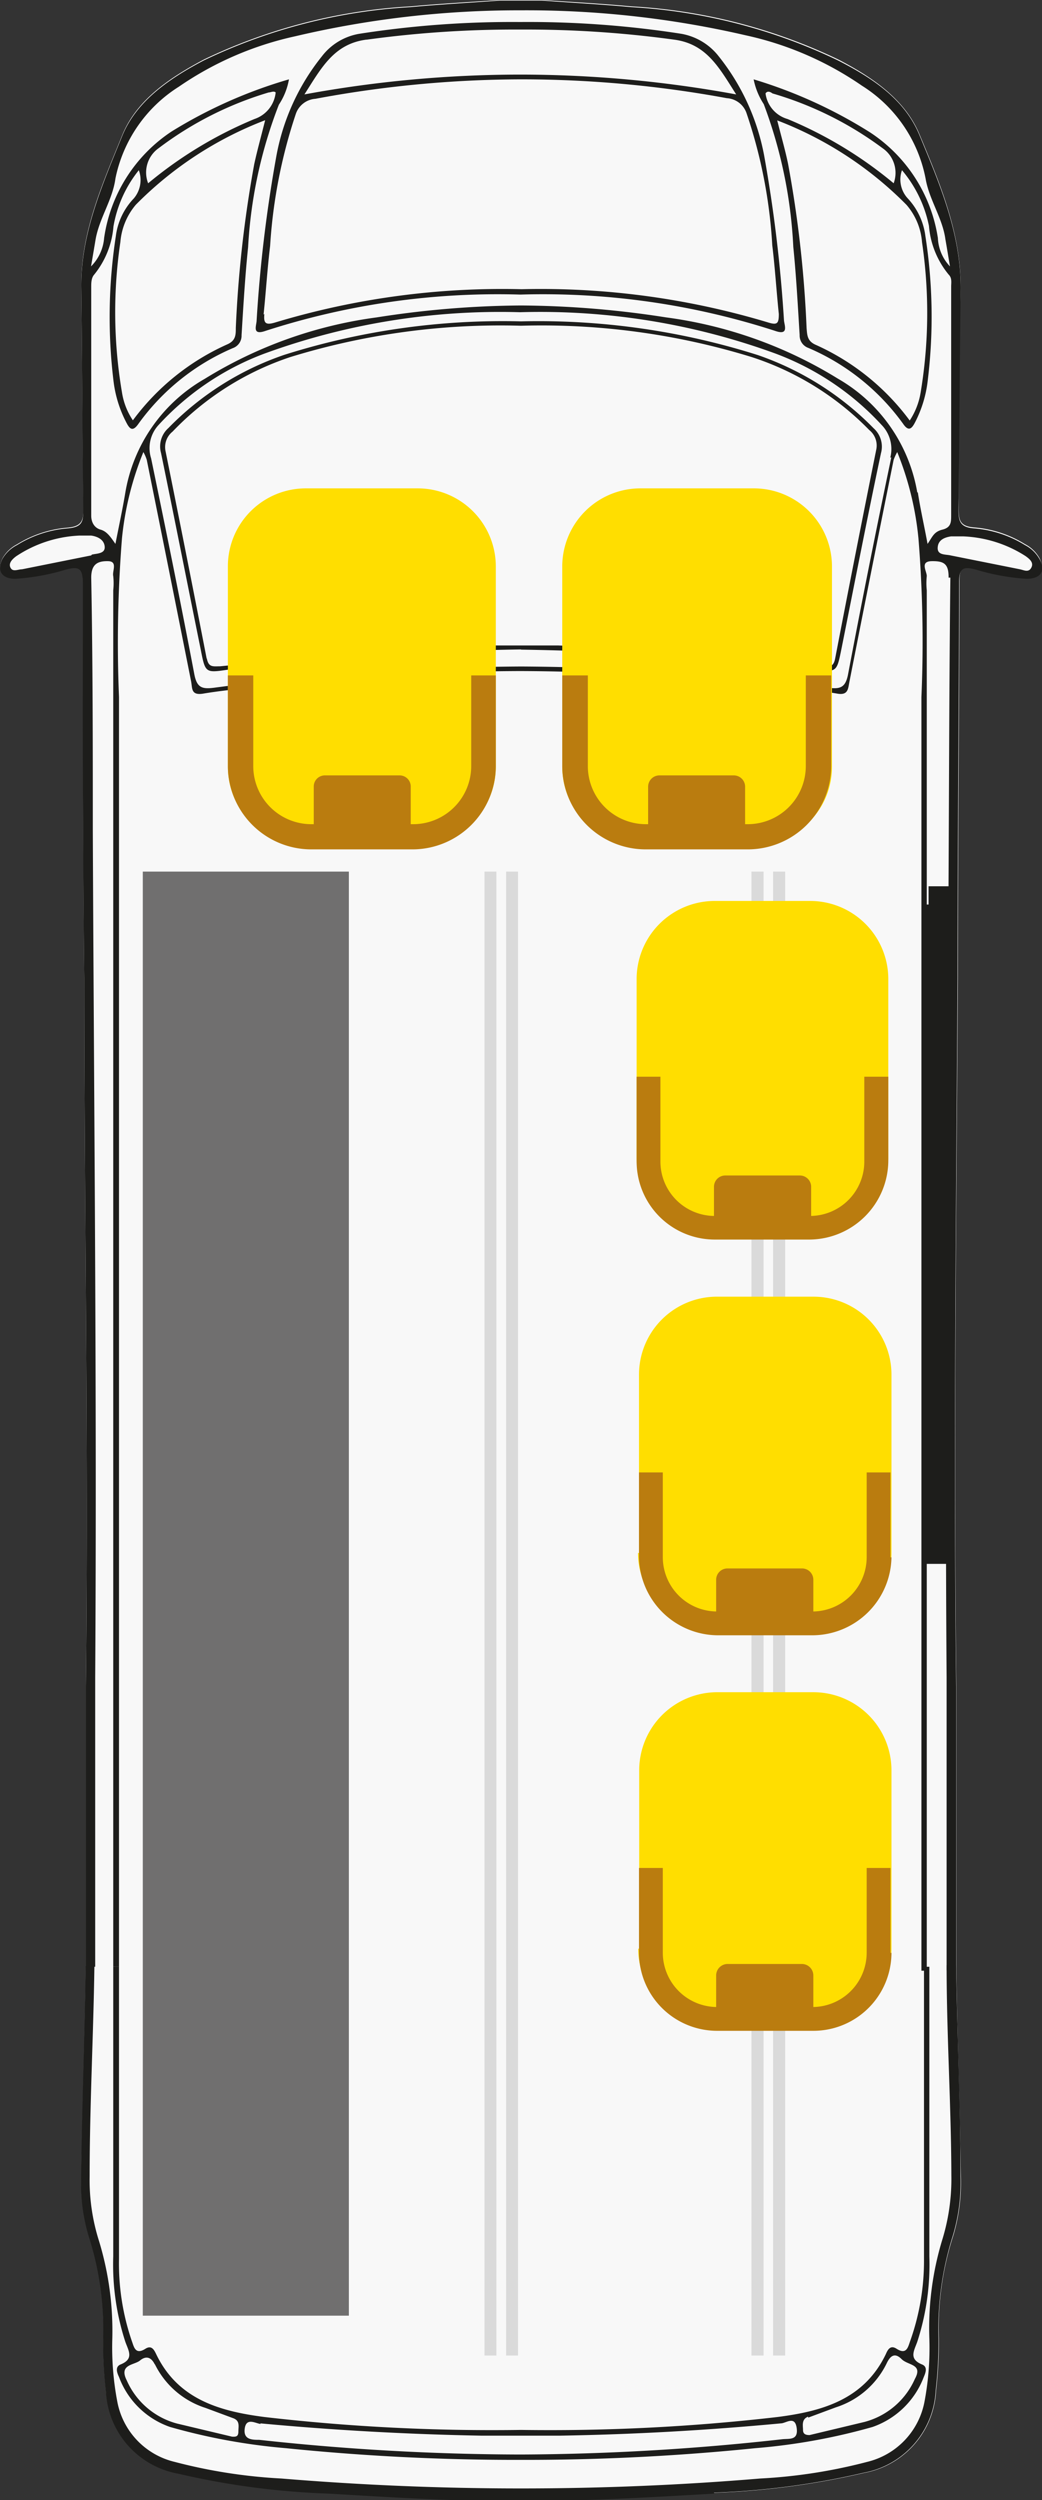 <svg xmlns="http://www.w3.org/2000/svg" viewBox="0 0 52.54 126.04"><rect x="0" y="0" width="52.54" height="126.04" fill="#333333" stroke="none"/><defs><style>.cls-1{fill:#f8f8f8;}.cls-2{fill:#1d1d1b;}.cls-3{fill:#dadada;}.cls-4{fill:#706f6f;}.cls-5{fill:#ffde00;}.cls-6{fill:#ba7c0f;}</style></defs><g id="Ebene_2" data-name="Ebene 2"><g id="LONG"><path class="cls-1" d="M46.55,99.11v.2h.27v-.2Z"></path><path class="cls-1" d="M46.55,99.11v.2h.27v-.2Z"></path><path class="cls-1" d="M52.41,28.13a1.76,1.76,0,0,0-.73-.7,5.71,5.71,0,0,0-2.54-.84c-.75-.05-.81-.38-.8-1,0-3.71,0-7.41.1-11.12,0-2.78-1.06-5.26-2.09-7.73C45.61,5,44,3.9,42.27,3A27.66,27.66,0,0,0,31.83.32c-1.5-.14-3-.22-4.51-.32h-2.1c-1.5.1-3,.18-4.5.32A27.62,27.62,0,0,0,10.28,3C8.59,3.9,6.93,5,6.19,6.75c-1,2.47-2.13,4.95-2.09,7.73.05,3.71.06,7.41.11,11.12,0,.61-.06.94-.81,1a5.71,5.71,0,0,0-2.54.84,1.76,1.76,0,0,0-.73.7c-.3.62,0,1,.65,1a10.69,10.69,0,0,0,2.56-.47c.63-.16.84-.07.84.63,0,6.64,0,13.29.07,19.94,0,11.91.22,23.83.08,35.74,0,.23,0,13.9,0,14.13-.05,3.55-.18,7.1-.23,10.65a9.59,9.59,0,0,0,.39,3,15.1,15.1,0,0,1,.72,5.16,20.81,20.81,0,0,0,.14,2.62A4.44,4.44,0,0,0,9,124.67a39.19,39.19,0,0,0,7.55,1c3.24.19,6.49.41,9.73.38h0c3.24,0,6.49-.19,9.73-.38a39.19,39.19,0,0,0,7.55-1,4.44,4.44,0,0,0,3.64-4.16,20.81,20.81,0,0,0,.14-2.62,15.1,15.1,0,0,1,.72-5.16,9.3,9.3,0,0,0,.39-3c-.05-3.49-.18-7-.23-10.47v-.18c0-1.66,0-13.91,0-14.13-.14-11.91,0-23.83.08-35.74,0-6.65.07-13.3.08-19.94,0-.7.21-.79.83-.63a10.68,10.68,0,0,0,2.57.47C52.46,29.16,52.71,28.75,52.41,28.13ZM46.82,99.31h-.27v-.2h.27Z"></path><path class="cls-2" d="M47.92,29.12c-.05,4.27-.06,8.53-.08,12.79-.06,14.22-.21,28.44-.11,42.66,0,.38,0,14.39,0,14.76h.48c0-.23,0-14.08,0-14.31-.14-11.91,0-23.83.07-35.74,0-6.65.07-13.3.08-19.94,0-.7.21-.79.83-.63a11.29,11.29,0,0,0,2.57.47c.7,0,1-.39.65-1a1.76,1.76,0,0,0-.73-.7,5.75,5.75,0,0,0-2.54-.84c-.75-.05-.82-.38-.81-1,.05-3.71.06-7.41.11-11.12,0-2.78-1.07-5.27-2.09-7.73C45.6,5,44,3.94,42.26,3.05A27.66,27.66,0,0,0,31.82.36c-1.5-.14-3-.22-4.5-.33H25.21c-1.5.11-3,.19-4.5.33A27.66,27.66,0,0,0,10.27,3.05c-1.69.89-3.34,2-4.08,3.74-1,2.46-2.13,5-2.09,7.73.05,3.71.05,7.41.1,11.12,0,.61,0,.94-.81,1a5.67,5.67,0,0,0-2.53.84,1.78,1.78,0,0,0-.74.7c-.3.62,0,1,.65,1a11.2,11.2,0,0,0,2.57-.47c.62-.16.83-.07.83.63,0,6.64,0,13.29.08,19.94,0,11.91.22,23.83.08,35.74,0,.23,0,13.9,0,14.13h.47c0-.38,0-14.2,0-14.58.09-14.22-.06-28.44-.12-42.66,0-4.26,0-8.52-.08-12.79,0-.7.35-.84.85-.83s.2.5.26.75a3.48,3.48,0,0,1,0,.72c0,18.65,0,50.74,0,69.39H6C6,82.29,6,52,6,35.14a67,67,0,0,1,.15-8,15.57,15.57,0,0,1,1.08-4.35,2.07,2.07,0,0,1,.17.39q1.13,5.6,2.24,11.19c.06.35,0,.69.59.6,1.67-.28,3.37-.35,5-.53a106.2,106.2,0,0,1,11-.61h0a106.39,106.39,0,0,1,11,.61c1.68.18,3.37.25,5,.53.54.09.53-.25.6-.6q1.1-5.59,2.23-11.19a2.6,2.6,0,0,1,.18-.39,15.54,15.54,0,0,1,1.07,4.35,65,65,0,0,1,.15,8c0,16.85,0,47.35,0,64.21h.27V29.76a3.47,3.47,0,0,1,0-.72c0-.25-.36-.74.25-.75s.86.13.85.83ZM4.6,28l-3.49.7c-.21,0-.46.15-.58-.08s.1-.44.29-.58A6.25,6.25,0,0,1,4,27l.6,0c.34.05.66.22.68.57s-.4.33-.65.39Zm40.34-4.94Q43.8,28.5,42.76,34c-.13.67-.4.75-1,.67a123.63,123.63,0,0,0-15.48-1.07h0a123.63,123.63,0,0,0-15.48,1.07c-.61.08-.87,0-1-.67-.69-3.64-1.43-7.27-2.18-10.89A1.72,1.72,0,0,1,8,21.42a13.81,13.81,0,0,1,5.35-3.6,34.62,34.62,0,0,1,12.87-2.08h0a34.55,34.55,0,0,1,12.87,2.08,13.84,13.84,0,0,1,5.36,3.6,1.74,1.74,0,0,1,.44,1.65Zm1.31,1.76a8.2,8.2,0,0,0-4-5.73A22,22,0,0,0,33.58,16a48.8,48.8,0,0,0-7.31-.6h0A48.56,48.56,0,0,0,19,16a22,22,0,0,0-8.68,3.1,8.16,8.16,0,0,0-4,5.73c-.14.84-.32,1.67-.5,2.59-.25-.36-.43-.63-.75-.72S4.6,26.32,4.6,26c0-3.84,0-7.68,0-11.52,0-.2,0-.43.12-.6a4.41,4.41,0,0,0,1-2.46A6.2,6.2,0,0,1,7,8.58,1.44,1.44,0,0,1,6.75,10a3.36,3.36,0,0,0-.91,1.91,26.82,26.82,0,0,0-.12,7.27,6.08,6.08,0,0,0,.65,2.12c.16.31.31.49.6.08a11.38,11.38,0,0,1,4.77-3.83.66.66,0,0,0,.44-.65c.09-1.48.18-3,.33-4.44a23.3,23.3,0,0,1,1.55-7.18A3.36,3.36,0,0,0,14.57,4,23.89,23.89,0,0,0,8.65,6.63,7.76,7.76,0,0,0,5.25,12a2.28,2.28,0,0,1-.66,1.43c.1-.59.17-1,.23-1.36.19-1.08.86-2,1-3.07a7.15,7.15,0,0,1,3.2-4.63,16.57,16.57,0,0,1,5.86-2.54A49.08,49.08,0,0,1,26.26.52h0A49,49,0,0,1,37.6,1.78a16.49,16.49,0,0,1,5.86,2.54A7.12,7.12,0,0,1,46.67,9c.18,1.07.86,2,1,3.07.07.39.13.77.23,1.36A2.21,2.21,0,0,1,47.29,12a7.77,7.77,0,0,0-3.41-5.32A23.89,23.89,0,0,0,38,4a3.54,3.54,0,0,0,.51,1.25A23.61,23.61,0,0,1,40,12.45c.15,1.48.23,3,.32,4.44a.66.66,0,0,0,.44.65,11.41,11.41,0,0,1,4.78,3.83c.28.41.44.23.6-.08a6.06,6.06,0,0,0,.64-2.12,26.42,26.42,0,0,0-.12-7.27,3.41,3.41,0,0,0-.9-1.91,1.4,1.4,0,0,1-.28-1.41,6.29,6.29,0,0,1,1.36,2.81,4.41,4.41,0,0,0,1,2.46c.17.17.12.4.12.6,0,3.84,0,7.68,0,11.52,0,.35,0,.62-.44.73s-.5.36-.75.72c-.17-.92-.36-1.75-.49-2.59ZM7.47,9.24A1.5,1.5,0,0,1,8,7.47a17.41,17.41,0,0,1,5.55-2.81c.11,0,.25-.09.35,0A1.58,1.58,0,0,1,12.83,6,20.82,20.82,0,0,0,7.47,9.24Zm5.9-3.18c-.21.84-.4,1.52-.55,2.21a60.17,60.17,0,0,0-.93,8.26c0,.35,0,.64-.43.83A12,12,0,0,0,6.7,21.19a3.47,3.47,0,0,1-.55-1.41,24.09,24.09,0,0,1-.08-7.58,3.33,3.33,0,0,1,.78-1.88,18.41,18.41,0,0,1,6.52-4.26ZM39.71,6A1.55,1.55,0,0,1,38.6,4.71c.09-.14.23-.09.35,0A17.52,17.52,0,0,1,44.5,7.47a1.51,1.51,0,0,1,.56,1.77A20.77,20.77,0,0,0,39.71,6Zm6,4.33a3.26,3.26,0,0,1,.78,1.88,24.39,24.39,0,0,1-.07,7.58,3.62,3.62,0,0,1-.55,1.41,12,12,0,0,0-4.77-3.83c-.4-.19-.4-.48-.43-.83a58.65,58.65,0,0,0-.93-8.26c-.14-.69-.34-1.37-.55-2.21a18.41,18.41,0,0,1,6.52,4.26ZM47.93,28c-.25-.06-.67,0-.65-.39s.34-.52.68-.57l.6,0a6.28,6.28,0,0,1,3.16,1c.19.14.42.32.28.58s-.37.12-.57.08l-3.5-.7Z"></path><path class="cls-2" d="M36,125.66a39.09,39.09,0,0,0,7.54-1,4.44,4.44,0,0,0,3.64-4.16,20.81,20.81,0,0,0,.14-2.62,15.56,15.56,0,0,1,.72-5.16,9.3,9.3,0,0,0,.39-3c0-3.55-.17-7.1-.22-10.65h-.48c0,3.53.23,7.06.24,10.6a10.42,10.42,0,0,1-.47,3.28,15.29,15.29,0,0,0-.64,4.94,14.59,14.59,0,0,1-.24,3.16,3.86,3.86,0,0,1-2.89,3.06,26.63,26.63,0,0,1-5.4.84q-6,.5-12.07.5h0q-6,0-12.07-.5a26.64,26.64,0,0,1-5.39-.84,3.85,3.85,0,0,1-2.89-3.06A14.6,14.6,0,0,1,5.66,118,15.56,15.56,0,0,0,5,113a10.15,10.15,0,0,1-.48-3.28c0-3.54.19-7.07.24-10.6H4.32c-.05,3.55-.19,7.1-.23,10.65a9.3,9.3,0,0,0,.39,3,15.31,15.31,0,0,1,.72,5.16,20.81,20.81,0,0,0,.14,2.62A4.44,4.44,0,0,0,9,124.71a39.09,39.09,0,0,0,7.54,1c3.24.19,6.49.4,9.74.38h0c3.25,0,6.5-.19,9.74-.38Zm-29.68-7.6c.16.45.45.86-.24,1.14-.29.12-.18.42-.08.63a4.22,4.22,0,0,0,2.57,2.52,30.62,30.62,0,0,0,5.84,1.07,114.33,114.33,0,0,0,11.84.59h0a114.33,114.33,0,0,0,11.84-.59A30.62,30.62,0,0,0,44,122.35a4.26,4.26,0,0,0,2.58-2.52c.09-.21.21-.51-.09-.63-.68-.28-.4-.69-.24-1.14a12.6,12.6,0,0,0,.61-4.31q0-7.29,0-14.6h-.27v14.74A12.07,12.07,0,0,1,45.9,118c-.11.29-.17.74-.69.41-.29-.19-.43,0-.54.26-1.1,2.3-3.21,2.89-5.47,3.18a99.82,99.82,0,0,1-12.93.65h0a99.82,99.82,0,0,1-12.93-.65c-2.25-.29-4.37-.88-5.47-3.18-.11-.23-.24-.45-.54-.26-.52.33-.58-.12-.69-.41A12.06,12.06,0,0,1,6,113.89q0-7.36,0-14.74H5.71q0,7.3,0,14.6a12.6,12.6,0,0,0,.61,4.31Zm34.43,3.82,1.4-.52a4.3,4.3,0,0,0,2.56-2.22c.19-.4.42-.54.75-.21s1.09.24.67,1a3.85,3.85,0,0,1-2.55,2.17l-2.76.66c-.21,0-.33-.06-.33-.26s-.09-.54.26-.67Zm-27.62.29q5.58.52,11.18.62l1.94,0h0l1.94,0c3.74-.06,7.46-.27,11.18-.62.26,0,.71-.41.8.23s-.37.53-.73.57a122.43,122.43,0,0,1-13.19.77h0A122.73,122.73,0,0,1,13.07,123c-.35,0-.81,0-.73-.57s.54-.26.8-.23Zm-5.33-3a4.3,4.3,0,0,0,2.56,2.22l1.4.52c.35.13.26.41.26.67s-.12.27-.32.26l-2.77-.66A3.85,3.85,0,0,1,6.39,120c-.41-.81.38-.76.67-1s.56-.19.75.21Z"></path><polygon class="cls-2" points="46.7 78.84 46.7 45.6 47.86 45.6 47.86 78.84 46.7 78.84 46.7 78.84"></polygon></g><g id="Layer_1" data-name="Layer 1"><polygon class="cls-3" points="38.98 118.75 38.98 43.94 39.59 43.94 39.59 118.75 38.98 118.75 38.98 118.75"></polygon><polygon class="cls-3" points="37.89 118.75 37.89 43.94 38.5 43.94 38.5 118.75 37.89 118.75 37.89 118.75"></polygon><polygon class="cls-3" points="25.52 118.75 25.52 43.94 26.12 43.94 26.12 118.75 25.52 118.75 25.52 118.75"></polygon><polygon class="cls-3" points="24.43 118.75 24.43 43.94 25.03 43.94 25.03 118.75 24.43 118.75 24.43 118.75"></polygon><path class="cls-2" d="M26.26,14.85h0a38,38,0,0,1,12.82,1.83c.71.25.47-.28.45-.53a72.41,72.41,0,0,0-1-8.31,11.37,11.37,0,0,0-2.29-5,3.06,3.06,0,0,0-1.91-1.14,50.18,50.18,0,0,0-8.1-.59h0a50,50,0,0,0-8.09.59,3,3,0,0,0-1.91,1.14,11.26,11.26,0,0,0-2.29,5,70.27,70.27,0,0,0-1,8.31c0,.25-.26.78.45.53a38,38,0,0,1,12.82-1.83ZM18.49,2a54.81,54.81,0,0,1,7.77-.51h0A54.81,54.81,0,0,1,34,2c1.64.22,2.27,1.43,3.12,2.76a60.3,60.3,0,0,0-10.89-1h0a60.19,60.19,0,0,0-10.88,1c.85-1.33,1.48-2.54,3.11-2.76Zm-5.2,13.86c.12-1.15.19-2.31.33-3.46a26,26,0,0,1,1.29-6.64,1.13,1.13,0,0,1,1-.78A56.94,56.94,0,0,1,26.26,4h0a57.05,57.05,0,0,1,10.39.95,1.12,1.12,0,0,1,1,.78,25.12,25.12,0,0,1,1.29,6.64c.14,1.15.21,2.31.33,3.46,0,.49-.08.57-.56.42a39.72,39.72,0,0,0-12.41-1.67h0a39.62,39.62,0,0,0-12.4,1.67c-.49.15-.62.07-.57-.42Z"></path><path class="cls-2" d="M26.26,32.75h0a138,138,0,0,1,14.65,1c1.28.14,1.27.18,1.51-1,.66-3.3,1.3-6.6,2-9.9a1.24,1.24,0,0,0-.37-1.26,15,15,0,0,0-5.84-3.69A36.61,36.61,0,0,0,26.32,16.2h-.1a36.53,36.53,0,0,0-11.89,1.69,14.87,14.87,0,0,0-5.84,3.69,1.24,1.24,0,0,0-.37,1.26c.68,3.3,1.33,6.6,2,9.9.24,1.23.23,1.19,1.51,1a138.34,138.34,0,0,1,14.65-1Zm-15.84.45Q9.41,28,8.35,22.76a1,1,0,0,1,.35-1A14.59,14.59,0,0,1,14.64,18a36,36,0,0,1,11.57-1.58h.11A36,36,0,0,1,37.9,18a14.55,14.55,0,0,1,5.93,3.68,1,1,0,0,1,.35,1Q43.11,28,42.11,33.2c-.09.46-.32.42-.67.39-4.43-.44-8.85-.89-13.29-1.05-.63,0-1.25,0-1.88,0h0c-.62,0-1.25,0-1.87,0-4.45.16-8.87.61-13.3,1.05-.35,0-.58.07-.67-.39Z"></path><polygon class="cls-2" points="46.82 77.74 46.82 44.68 47.98 44.68 47.98 77.74 46.82 77.74 46.82 77.74"></polygon><polygon class="cls-4" points="7.2 116.74 7.2 43.94 17.59 43.94 17.59 116.74 7.2 116.74 7.2 116.74"></polygon><path class="cls-5" d="M28.35,38.67V28.55a3.94,3.94,0,0,1,3.95-3.93H38a3.94,3.94,0,0,1,3.95,3.93V38.67A3.93,3.93,0,0,1,38,42.59H32.3a3.93,3.93,0,0,1-3.95-3.92Z"></path><path class="cls-6" d="M32.68,41.54V39.66a.57.57,0,0,1,.58-.57H37a.57.57,0,0,1,.57.57v1.88a.58.58,0,0,1-.57.57H33.26a.58.58,0,0,1-.58-.57Z"></path><path class="cls-6" d="M41.91,38.63V34.05H40.63v4.58a2.93,2.93,0,0,1-2.94,2.92H32.57a2.93,2.93,0,0,1-2.93-2.92V34.05H28.35v4.58a4.21,4.21,0,0,0,4.22,4.19h5.12a4.21,4.21,0,0,0,4.22-4.19Z"></path><path class="cls-5" d="M11.49,38.67V28.55a3.93,3.93,0,0,1,3.95-3.93h5.65A3.94,3.94,0,0,1,25,28.55V38.67a3.93,3.93,0,0,1-3.95,3.92H15.44a3.93,3.93,0,0,1-3.95-3.92Z"></path><path class="cls-6" d="M15.82,41.54V39.66a.56.56,0,0,1,.57-.57h3.75a.56.56,0,0,1,.57.57v1.88a.57.57,0,0,1-.57.57H16.39a.57.57,0,0,1-.57-.57Z"></path><path class="cls-6" d="M25,38.63V34.05H23.76v4.58a2.93,2.93,0,0,1-2.94,2.92H15.7a2.93,2.93,0,0,1-2.93-2.92V34.05H11.49v4.58a4.21,4.21,0,0,0,4.21,4.19h5.12A4.21,4.21,0,0,0,25,38.63Z"></path><path class="cls-5" d="M32.1,58.35v-9a3.94,3.94,0,0,1,3.95-3.93h4.79a3.94,3.94,0,0,1,3.95,3.93v9a3.94,3.94,0,0,1-3.95,3.93H36.05a3.94,3.94,0,0,1-3.95-3.93Z"></path><path class="cls-6" d="M44.79,58.57V54.28H43.58v4.29a2.74,2.74,0,0,1-2.74,2.73H36.05a2.74,2.74,0,0,1-2.75-2.73V54.28H32.1v4.29a3.94,3.94,0,0,0,3.95,3.92h4.79a4,4,0,0,0,3.95-3.92Z"></path><path class="cls-6" d="M36,61.71V59.83a.57.57,0,0,1,.58-.57h3.75a.57.57,0,0,1,.57.57v1.88a.58.58,0,0,1-.57.57H36.57a.58.58,0,0,1-.58-.57Z"></path><path class="cls-5" d="M32.22,78.29v-9a3.93,3.93,0,0,1,4-3.92H41a3.93,3.93,0,0,1,3.95,3.92v9A3.94,3.94,0,0,1,41,82.22H36.17a3.94,3.94,0,0,1-4-3.93Z"></path><path class="cls-6" d="M44.9,78.51V74.23H43.7v4.28A2.74,2.74,0,0,1,41,81.24H36.16a2.74,2.74,0,0,1-2.74-2.73V74.23h-1.2v4.28a4,4,0,0,0,3.94,3.93H41a4,4,0,0,0,3.95-3.93Z"></path><path class="cls-6" d="M36.11,81.52V79.64a.57.57,0,0,1,.57-.57h3.75a.57.57,0,0,1,.58.57v1.88a.57.57,0,0,1-.58.57H36.68a.57.57,0,0,1-.57-.57Z"></path><path class="cls-5" d="M32.23,98.24v-9a3.94,3.94,0,0,1,4-3.93H41a3.94,3.94,0,0,1,3.95,3.93v9A3.93,3.93,0,0,1,41,102.16H36.18a3.93,3.93,0,0,1-4-3.92Z"></path><path class="cls-6" d="M44.9,98.45V94.17H43.7v4.28A2.74,2.74,0,0,1,41,101.18H36.16a2.74,2.74,0,0,1-2.74-2.73V94.17h-1.2v4.28a3.94,3.94,0,0,0,3.94,3.93H41a3.94,3.94,0,0,0,3.95-3.93Z"></path><path class="cls-6" d="M36.11,101.46V99.58a.58.58,0,0,1,.57-.57h3.75a.58.58,0,0,1,.58.57v1.88a.57.57,0,0,1-.58.57H36.68a.57.57,0,0,1-.57-.57Z"></path></g></g></svg>